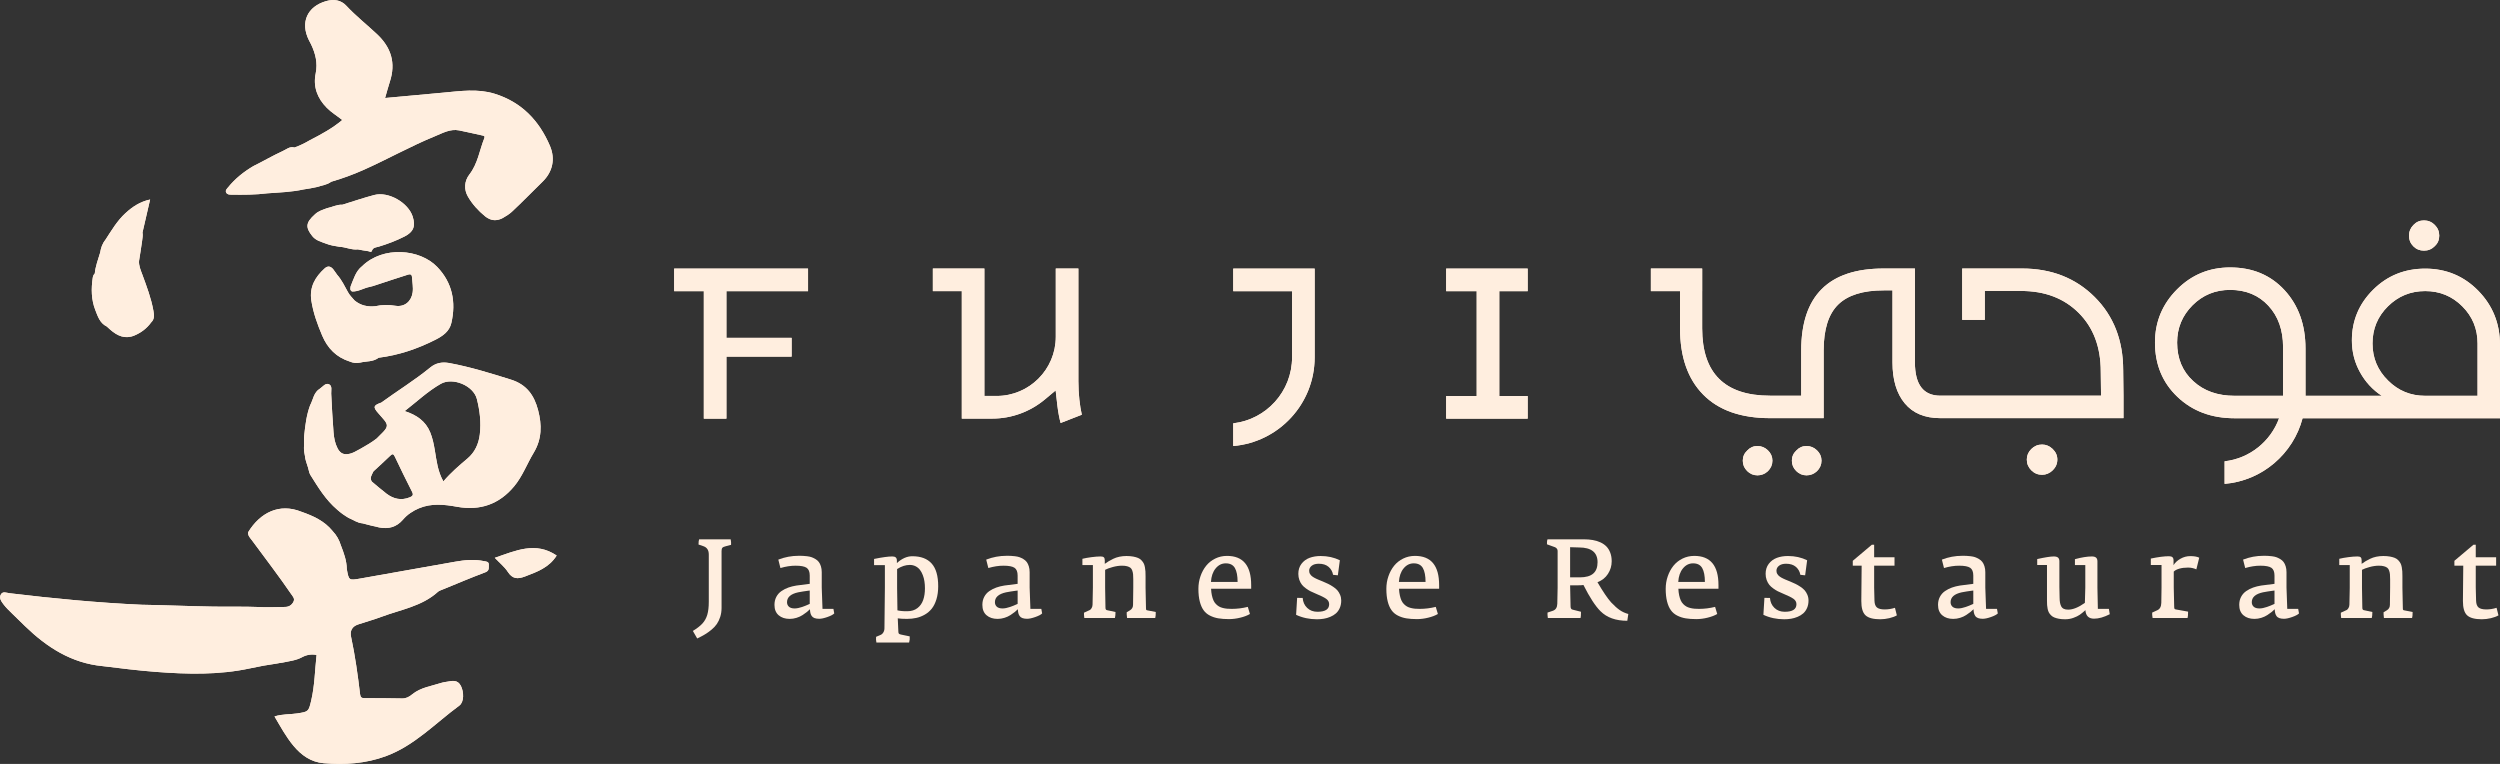 <svg xmlns:xlink="http://www.w3.org/1999/xlink" xmlns="http://www.w3.org/2000/svg" xmlns:svg="http://www.w3.org/2000/svg" id="svg1" width="413.267" height="126.288" viewBox="0 0 413.267 126.288"><rect x="0" y="0" width="413.267" height="126.288" fill="#333333" stroke="none"/><defs id="defs1"><clipPath clipPathUnits="userSpaceOnUse" id="clipPath5"><path d="M 0,841.89 H 595.276 V 0 H 0 Z" transform="translate(-272.142,-722.607)" id="path5"></path></clipPath><clipPath clipPathUnits="userSpaceOnUse" id="clipPath7"><path d="M 0,841.89 H 595.276 V 0 H 0 Z" transform="translate(-291.341,-719.797)" id="path7"></path></clipPath><clipPath clipPathUnits="userSpaceOnUse" id="clipPath9"><path d="M 0,841.89 H 595.276 V 0 H 0 Z" transform="translate(-327.845,-719.797)" id="path9"></path></clipPath><clipPath clipPathUnits="userSpaceOnUse" id="clipPath11"><path d="M 0,841.89 H 595.276 V 0 H 0 Z" transform="translate(-356.332,-700.602)" id="path11"></path></clipPath><clipPath clipPathUnits="userSpaceOnUse" id="clipPath13"><path d="M 0,841.89 H 595.276 V 0 H 0 Z" transform="translate(-362.418,-700.602)" id="path13"></path></clipPath><clipPath clipPathUnits="userSpaceOnUse" id="clipPath15"><path d="M 0,841.89 H 595.276 V 0 H 0 Z" transform="translate(-398.133,-719.083)" id="path15"></path></clipPath><clipPath clipPathUnits="userSpaceOnUse" id="clipPath17"><path d="M 0,841.89 H 595.276 V 0 H 0 Z" transform="translate(-391.62,-700.784)" id="path17"></path></clipPath><clipPath clipPathUnits="userSpaceOnUse" id="clipPath19"><path d="M 0,841.89 H 595.276 V 0 H 0 Z" transform="translate(-438.97,-724.824)" id="path19"></path></clipPath><clipPath clipPathUnits="userSpaceOnUse" id="clipPath21"><path d="M 0,841.89 H 595.276 V 0 H 0 Z" transform="translate(-445.611,-706.827)" id="path21"></path></clipPath><clipPath clipPathUnits="userSpaceOnUse" id="clipPath23"><path d="M 0,841.89 H 595.276 V 0 H 0 Z" transform="translate(-222.025,-719.797)" id="path23"></path></clipPath><clipPath clipPathUnits="userSpaceOnUse" id="clipPath25"><path d="M 0,841.89 H 595.276 V 0 H 0 Z" transform="translate(-272.142,-722.607)" id="path25"></path></clipPath><clipPath clipPathUnits="userSpaceOnUse" id="clipPath27"><path d="M 0,841.89 H 595.276 V 0 H 0 Z" transform="translate(-291.341,-719.797)" id="path27"></path></clipPath><clipPath clipPathUnits="userSpaceOnUse" id="clipPath29"><path d="M 0,841.89 H 595.276 V 0 H 0 Z" transform="translate(-327.845,-719.797)" id="path29"></path></clipPath><clipPath clipPathUnits="userSpaceOnUse" id="clipPath31"><path d="M 0,841.89 H 595.276 V 0 H 0 Z" transform="translate(-356.332,-700.602)" id="path31"></path></clipPath><clipPath clipPathUnits="userSpaceOnUse" id="clipPath33"><path d="M 0,841.89 H 595.276 V 0 H 0 Z" transform="translate(-362.418,-700.602)" id="path33"></path></clipPath><clipPath clipPathUnits="userSpaceOnUse" id="clipPath35"><path d="M 0,841.89 H 595.276 V 0 H 0 Z" transform="translate(-398.133,-719.083)" id="path35"></path></clipPath><clipPath clipPathUnits="userSpaceOnUse" id="clipPath37"><path d="M 0,841.89 H 595.276 V 0 H 0 Z" transform="translate(-391.62,-700.784)" id="path37"></path></clipPath><clipPath clipPathUnits="userSpaceOnUse" id="clipPath39"><path d="M 0,841.89 H 595.276 V 0 H 0 Z" transform="translate(-438.97,-724.824)" id="path39"></path></clipPath><clipPath clipPathUnits="userSpaceOnUse" id="clipPath41"><path d="M 0,841.89 H 595.276 V 0 H 0 Z" transform="translate(-445.611,-706.827)" id="path41"></path></clipPath><clipPath clipPathUnits="userSpaceOnUse" id="clipPath43"><path d="M 0,841.89 H 595.276 V 0 H 0 Z" transform="translate(-198.461,-686.327)" id="path43"></path></clipPath><clipPath clipPathUnits="userSpaceOnUse" id="clipPath45"><path d="M 0,841.89 H 595.276 V 0 H 0 Z" transform="translate(-206.631,-737.8)" id="path45"></path></clipPath><clipPath clipPathUnits="userSpaceOnUse" id="clipPath47"><path d="M 0,841.89 H 595.276 V 0 H 0 Z" transform="translate(-192.414,-713.77)" id="path47"></path></clipPath><clipPath clipPathUnits="userSpaceOnUse" id="clipPath49"><path d="M 0,841.89 H 595.276 V 0 H 0 Z" transform="translate(-177.161,-726.629)" id="path49"></path></clipPath><clipPath clipPathUnits="userSpaceOnUse" id="clipPath51"><path d="M 0,841.89 H 595.276 V 0 H 0 Z" transform="translate(-199.788,-686.74)" id="path51"></path></clipPath><clipPath clipPathUnits="userSpaceOnUse" id="clipPath53"><path d="M 0,841.89 H 595.276 V 0 H 0 Z" transform="translate(-197.931,-702.044)" id="path53"></path></clipPath><clipPath clipPathUnits="userSpaceOnUse" id="clipPath55"><path d="M 0,841.89 H 595.276 V 0 H 0 Z" transform="translate(-156.056,-725.98)" id="path55"></path></clipPath><clipPath clipPathUnits="userSpaceOnUse" id="clipPath57"><path d="M 0,841.89 H 595.276 V 0 H 0 Z" transform="translate(-198.461,-686.327)" id="path57"></path></clipPath><clipPath clipPathUnits="userSpaceOnUse" id="clipPath59"><path d="M 0,841.89 H 595.276 V 0 H 0 Z" transform="translate(-206.631,-737.8)" id="path59"></path></clipPath><clipPath clipPathUnits="userSpaceOnUse" id="clipPath61"><path d="M 0,841.89 H 595.276 V 0 H 0 Z" transform="translate(-192.414,-713.77)" id="path61"></path></clipPath><clipPath clipPathUnits="userSpaceOnUse" id="clipPath63"><path d="M 0,841.89 H 595.276 V 0 H 0 Z" transform="translate(-177.161,-726.629)" id="path63"></path></clipPath><clipPath clipPathUnits="userSpaceOnUse" id="clipPath65"><path d="M 0,841.89 H 595.276 V 0 H 0 Z" transform="translate(-199.788,-686.74)" id="path65"></path></clipPath><clipPath clipPathUnits="userSpaceOnUse" id="clipPath67"><path d="M 0,841.89 H 595.276 V 0 H 0 Z" transform="translate(-197.931,-702.044)" id="path67"></path></clipPath><clipPath clipPathUnits="userSpaceOnUse" id="clipPath69"><path d="M 0,841.89 H 595.276 V 0 H 0 Z" transform="translate(-156.056,-725.98)" id="path69"></path></clipPath><clipPath clipPathUnits="userSpaceOnUse" id="clipPath71"><path d="M 0,841.89 H 595.276 V 0 H 0 Z" transform="translate(-229.082,-688.348)" id="path71"></path></clipPath><clipPath clipPathUnits="userSpaceOnUse" id="clipPath73"><path d="M 0,841.89 H 595.276 V 0 H 0 Z" transform="translate(-238.835,-681.029)" id="path73"></path></clipPath><clipPath clipPathUnits="userSpaceOnUse" id="clipPath75"><path d="M 0,841.89 H 595.276 V 0 H 0 Z" transform="translate(-253.119,-682.963)" id="path75"></path></clipPath><clipPath clipPathUnits="userSpaceOnUse" id="clipPath77"><path d="M 0,841.89 H 595.276 V 0 H 0 Z" transform="translate(-264.611,-681.029)" id="path77"></path></clipPath><clipPath clipPathUnits="userSpaceOnUse" id="clipPath79"><path d="M 0,841.89 H 595.276 V 0 H 0 Z" transform="translate(-281.736,-680.024)" id="path79"></path></clipPath><clipPath clipPathUnits="userSpaceOnUse" id="clipPath81"><path d="M 0,841.89 H 595.276 V 0 H 0 Z" transform="translate(-291.881,-683.752)" id="path81"></path></clipPath><clipPath clipPathUnits="userSpaceOnUse" id="clipPath83"><path d="M 0,841.89 H 595.276 V 0 H 0 Z" transform="translate(-304.729,-681.447)" id="path83"></path></clipPath><clipPath clipPathUnits="userSpaceOnUse" id="clipPath85"><path d="M 0,841.89 H 595.276 V 0 H 0 Z" transform="translate(-315.184,-683.752)" id="path85"></path></clipPath><clipPath clipPathUnits="userSpaceOnUse" id="clipPath87"><path d="M 0,841.89 H 595.276 V 0 H 0 Z" transform="translate(-336.51,-686.19)" id="path87"></path></clipPath><clipPath clipPathUnits="userSpaceOnUse" id="clipPath89"><path d="M 0,841.89 H 595.276 V 0 H 0 Z" transform="translate(-349.817,-683.752)" id="path89"></path></clipPath><clipPath clipPathUnits="userSpaceOnUse" id="clipPath91"><path d="M 0,841.89 H 595.276 V 0 H 0 Z" transform="translate(-362.663,-681.447)" id="path91"></path></clipPath><clipPath clipPathUnits="userSpaceOnUse" id="clipPath93"><path d="M 0,841.89 H 595.276 V 0 H 0 Z" transform="translate(-373.38,-680.543)" id="path93"></path></clipPath><clipPath clipPathUnits="userSpaceOnUse" id="clipPath95"><path d="M 0,841.89 H 595.276 V 0 H 0 Z" transform="translate(-383.094,-681.029)" id="path95"></path></clipPath><clipPath clipPathUnits="userSpaceOnUse" id="clipPath97"><path d="M 0,841.89 H 595.276 V 0 H 0 Z" transform="translate(-399.903,-680.408)" id="path97"></path></clipPath><clipPath clipPathUnits="userSpaceOnUse" id="clipPath99"><path d="M 0,841.89 H 595.276 V 0 H 0 Z" transform="translate(-411.106,-686.757)" id="path99"></path></clipPath><clipPath clipPathUnits="userSpaceOnUse" id="clipPath101"><path d="M 0,841.89 H 595.276 V 0 H 0 Z" transform="translate(-420.436,-681.029)" id="path101"></path></clipPath><clipPath clipPathUnits="userSpaceOnUse" id="clipPath103"><path d="M 0,841.89 H 595.276 V 0 H 0 Z" transform="translate(-437.562,-680.024)" id="path103"></path></clipPath><clipPath clipPathUnits="userSpaceOnUse" id="clipPath105"><path d="M 0,841.89 H 595.276 V 0 H 0 Z" transform="translate(-447.969,-680.543)" id="path105"></path></clipPath></defs><g id="layer-MC0" transform="translate(-184.592,-114.655)"><path id="path3" d="m 0,0 h 3.679 v -15.806 h 2.803 v 7.691 h 8.087 v 2.329 H 6.482 V 0 H 16.605 V 2.802 H 0 Z" style="fill:#ffeedf;fill-opacity:1;fill-rule:nonzero;stroke:none" transform="matrix(1.333,0,0,-1.333,296.033,162.79)"></path><path id="path4" d="m 0,0 h -2.803 v -8.47 c 0,-4.046 -3.29,-7.334 -7.334,-7.334 h -1.519 V 0 h -2.774 -3.069 -0.548 v -2.803 h 0.548 3.04 v -15.805 h 3.793 c 2.366,0 4.678,0.843 6.51,2.373 l 1.336,1.116 0.197,-1.73 c 0.111,-0.987 0.276,-1.768 0.418,-2.308 l 2.629,1.026 C 0.183,-17.093 0,-15.563 0,-13.969 Z" style="fill:#ffeedf;fill-opacity:1;fill-rule:nonzero;stroke:none" transform="matrix(1.333,0,0,-1.333,362.855,159.044)" clip-path="url(#clipPath5)"></path><path id="path6" d="m 0,0 h 7.296 v -8.206 c 0,-4.223 -3.197,-7.714 -7.296,-8.18 v -2.815 c 5.649,0.476 10.097,5.227 10.097,10.995 V 2.802 H 0 Z" style="fill:#ffeedf;fill-opacity:1;fill-rule:nonzero;stroke:none" transform="matrix(1.333,0,0,-1.333,388.454,162.79)" clip-path="url(#clipPath7)"></path><path id="path8" d="M 0,0 V 2.802 H -10.108 V 0 h 3.785 v -13.002 h -3.785 v -2.804 H 0 v 2.804 H -3.519 V 0 Z" style="fill:#ffeedf;fill-opacity:1;fill-rule:nonzero;stroke:none" transform="matrix(1.333,0,0,-1.333,437.127,162.79)" clip-path="url(#clipPath9)"></path><path id="path10" d="m 0,0 c -0.495,0 -0.916,-0.185 -1.262,-0.556 -0.37,-0.347 -0.555,-0.766 -0.555,-1.262 0,-0.496 0.178,-0.922 0.537,-1.28 0.359,-0.358 0.785,-0.539 1.28,-0.539 0.495,0 0.927,0.175 1.3,0.52 0.37,0.371 0.556,0.803 0.556,1.299 0,0.496 -0.186,0.921 -0.556,1.28 C 0.927,-0.179 0.495,0 0,0" style="fill:#ffeedf;fill-opacity:1;fill-rule:nonzero;stroke:none" transform="matrix(1.333,0,0,-1.333,475.109,188.384)" clip-path="url(#clipPath11)"></path><path id="path12" d="m 0,0 c -0.495,0 -0.916,-0.185 -1.262,-0.556 -0.37,-0.347 -0.555,-0.766 -0.555,-1.262 0,-0.496 0.178,-0.922 0.537,-1.28 0.359,-0.358 0.785,-0.539 1.28,-0.539 0.494,0 0.927,0.175 1.298,0.52 0.372,0.371 0.558,0.803 0.558,1.299 0,0.496 -0.186,0.921 -0.558,1.28 C 0.927,-0.179 0.494,0 0,0" style="fill:#ffeedf;fill-opacity:1;fill-rule:nonzero;stroke:none" transform="matrix(1.333,0,0,-1.333,483.223,188.384)" clip-path="url(#clipPath13)"></path><path id="path14" d="m 0,0 c -2.362,2.349 -5.361,3.525 -8.998,3.525 h -4.62 -2.801 -0.002 v -6.364 h 2.803 v 3.581 h 4.508 c 2.943,0 5.325,-0.91 7.144,-2.727 1.817,-1.82 2.727,-4.237 2.727,-7.254 l 0.037,-3.007 h -19 -0.741 -0.186 c -2.103,0 -3.153,1.374 -3.153,4.12 V 3.525 h -3.897 c -6.803,0 -10.205,-3.39 -10.205,-10.166 v -5.605 h -3.859 c -5.616,0 -8.423,2.783 -8.423,8.35 v 4.619 h 0.003 v 2.802 h -6.365 V 0.723 h 3.617 v -4.619 c 0,-3.537 0.958,-6.278 2.875,-8.219 1.916,-1.943 4.682,-2.914 8.293,-2.914 h 6.642 v 8.388 c 0,2.621 0.6,4.519 1.8,5.695 1.2,1.175 3.086,1.763 5.658,1.763 h 1.078 v -8.943 c 0,-2.152 0.505,-3.841 1.521,-5.066 1.015,-1.224 2.486,-1.837 4.415,-1.837 h 0.186 0.741 21.783 v 2.783 L 3.544,-9.091 C 3.544,-5.381 2.361,-2.351 0,0" style="fill:#ffeedf;fill-opacity:1;fill-rule:nonzero;stroke:none" transform="matrix(1.333,0,0,-1.333,530.845,163.743)" clip-path="url(#clipPath15)"></path><path id="path16" d="m 0,0 c -0.52,0 -0.966,-0.185 -1.336,-0.556 -0.371,-0.371 -0.557,-0.804 -0.557,-1.3 0,-0.519 0.186,-0.964 0.557,-1.336 0.37,-0.37 0.816,-0.557 1.336,-0.557 0.494,0 0.934,0.187 1.318,0.557 0.383,0.372 0.575,0.817 0.575,1.336 0,0.496 -0.192,0.929 -0.575,1.3 C 0.934,-0.185 0.494,0 0,0" style="fill:#ffeedf;fill-opacity:1;fill-rule:nonzero;stroke:none" transform="matrix(1.333,0,0,-1.333,522.16,188.142)" clip-path="url(#clipPath17)"></path><path id="path18" d="M 0,0 C 0.52,0 0.966,0.185 1.336,0.557 1.707,0.902 1.893,1.335 1.893,1.855 1.893,2.375 1.707,2.82 1.336,3.19 0.966,3.561 0.52,3.748 0,3.748 -0.52,3.748 -0.953,3.561 -1.3,3.19 -1.671,2.82 -1.856,2.375 -1.856,1.855 c 0,-0.52 0.18,-0.959 0.538,-1.318 C -0.959,0.179 -0.52,0 0,0" style="fill:#ffeedf;fill-opacity:1;fill-rule:nonzero;stroke:none" transform="matrix(1.333,0,0,-1.333,585.293,156.089)" clip-path="url(#clipPath19)"></path><path id="path20" d="m 0,0 h -6.494 c -1.806,0 -3.34,0.631 -4.601,1.893 -1.287,1.26 -1.93,2.794 -1.93,4.6 0,1.807 0.637,3.341 1.911,4.601 1.274,1.262 2.814,1.893 4.62,1.893 1.806,0 3.341,-0.631 4.601,-1.893 C -0.631,9.834 0,8.3 0,6.493 Z m -30.13,0 c -2.104,0 -3.811,0.605 -5.123,1.818 -1.334,1.212 -2.002,2.808 -2.002,4.787 0,1.806 0.637,3.346 1.91,4.62 1.274,1.273 2.827,1.91 4.658,1.91 1.953,0 3.538,-0.655 4.749,-1.966 1.212,-1.312 1.819,-3.018 1.819,-5.121 V 0.003 0 Z M 0.093,13.025 c -1.795,1.83 -3.989,2.745 -6.587,2.745 -2.548,0 -4.7,-0.872 -6.456,-2.616 -1.757,-1.744 -2.635,-3.84 -2.635,-6.289 0,-1.411 0.334,-2.723 1.003,-3.933 0.667,-1.213 1.57,-2.19 2.707,-2.932 h -6.234 -0.742 -2.484 v 0.003 h -0.002 v 5.86 c 0,2.944 -0.866,5.355 -2.597,7.236 -1.732,1.879 -3.983,2.819 -6.753,2.819 -2.573,0 -4.762,-0.902 -6.568,-2.708 -1.831,-1.831 -2.747,-4.033 -2.747,-6.605 0,-2.721 0.927,-4.967 2.783,-6.734 1.856,-1.77 4.218,-2.654 7.089,-2.654 h 5.519 c -1.04,-2.862 -3.633,-4.985 -6.757,-5.341 v -2.797 c 4.668,0.394 8.511,3.728 9.67,8.138 h 0.325 2.522 0.742 20.892 v 9.092 c 0,2.645 -0.897,4.884 -2.69,6.716" style="fill:#ffeedf;fill-opacity:1;fill-rule:nonzero;stroke:none" transform="matrix(1.333,0,0,-1.333,594.148,180.084)" clip-path="url(#clipPath21)"></path><path id="path22" d="m 0,0 h 3.679 v -15.806 h 2.803 v 7.691 h 8.087 v 2.329 H 6.482 V 0 H 16.605 V 2.802 H 0 Z" style="fill:#ffeedf;fill-opacity:1;fill-rule:nonzero;stroke:none" transform="matrix(1.333,0,0,-1.333,296.033,162.79)" clip-path="url(#clipPath23)"></path><path id="path24" d="m 0,0 h -2.803 v -8.47 c 0,-4.046 -3.29,-7.334 -7.334,-7.334 h -1.519 V 0 h -2.774 -3.069 -0.548 v -2.803 h 0.548 3.04 v -15.805 h 3.793 c 2.366,0 4.678,0.843 6.51,2.373 l 1.336,1.116 0.197,-1.73 c 0.111,-0.987 0.276,-1.768 0.418,-2.308 l 2.629,1.026 C 0.183,-17.093 0,-15.563 0,-13.969 Z" style="fill:#ffeedf;fill-opacity:1;fill-rule:nonzero;stroke:none" transform="matrix(1.333,0,0,-1.333,362.855,159.044)" clip-path="url(#clipPath25)"></path><path id="path26" d="m 0,0 h 7.296 v -8.206 c 0,-4.223 -3.197,-7.714 -7.296,-8.18 v -2.815 c 5.649,0.476 10.097,5.227 10.097,10.995 V 2.802 H 0 Z" style="fill:#ffeedf;fill-opacity:1;fill-rule:nonzero;stroke:none" transform="matrix(1.333,0,0,-1.333,388.454,162.79)" clip-path="url(#clipPath27)"></path><path id="path28" d="M 0,0 V 2.802 H -10.108 V 0 h 3.785 v -13.002 h -3.785 v -2.804 H 0 v 2.804 H -3.519 V 0 Z" style="fill:#ffeedf;fill-opacity:1;fill-rule:nonzero;stroke:none" transform="matrix(1.333,0,0,-1.333,437.127,162.79)" clip-path="url(#clipPath29)"></path><path id="path30" d="m 0,0 c -0.495,0 -0.916,-0.185 -1.262,-0.556 -0.37,-0.347 -0.555,-0.766 -0.555,-1.262 0,-0.496 0.178,-0.922 0.537,-1.28 0.359,-0.358 0.785,-0.539 1.28,-0.539 0.495,0 0.927,0.175 1.3,0.52 0.37,0.371 0.556,0.803 0.556,1.299 0,0.496 -0.186,0.921 -0.556,1.28 C 0.927,-0.179 0.495,0 0,0" style="fill:#ffeedf;fill-opacity:1;fill-rule:nonzero;stroke:none" transform="matrix(1.333,0,0,-1.333,475.109,188.384)" clip-path="url(#clipPath31)"></path><path id="path32" d="m 0,0 c -0.495,0 -0.916,-0.185 -1.262,-0.556 -0.37,-0.347 -0.555,-0.766 -0.555,-1.262 0,-0.496 0.178,-0.922 0.537,-1.28 0.359,-0.358 0.785,-0.539 1.28,-0.539 0.494,0 0.927,0.175 1.298,0.52 0.372,0.371 0.558,0.803 0.558,1.299 0,0.496 -0.186,0.921 -0.558,1.28 C 0.927,-0.179 0.494,0 0,0" style="fill:#ffeedf;fill-opacity:1;fill-rule:nonzero;stroke:none" transform="matrix(1.333,0,0,-1.333,483.223,188.384)" clip-path="url(#clipPath33)"></path><path id="path34" d="m 0,0 c -2.362,2.349 -5.361,3.525 -8.998,3.525 h -4.62 -2.801 -0.002 v -6.364 h 2.803 v 3.581 h 4.508 c 2.943,0 5.325,-0.91 7.144,-2.727 1.817,-1.82 2.727,-4.237 2.727,-7.254 l 0.037,-3.007 h -19 -0.741 -0.186 c -2.103,0 -3.153,1.374 -3.153,4.12 V 3.525 h -3.897 c -6.803,0 -10.205,-3.39 -10.205,-10.166 v -5.605 h -3.859 c -5.616,0 -8.423,2.783 -8.423,8.35 v 4.619 h 0.003 v 2.802 h -6.365 V 0.723 h 3.617 v -4.619 c 0,-3.537 0.958,-6.278 2.875,-8.219 1.916,-1.943 4.682,-2.914 8.293,-2.914 h 6.642 v 8.388 c 0,2.621 0.6,4.519 1.8,5.695 1.2,1.175 3.086,1.763 5.658,1.763 h 1.078 v -8.943 c 0,-2.152 0.505,-3.841 1.521,-5.066 1.015,-1.224 2.486,-1.837 4.415,-1.837 h 0.186 0.741 21.783 v 2.783 L 3.544,-9.091 C 3.544,-5.381 2.361,-2.351 0,0" style="fill:#ffeedf;fill-opacity:1;fill-rule:nonzero;stroke:none" transform="matrix(1.333,0,0,-1.333,530.845,163.743)" clip-path="url(#clipPath35)"></path><path id="path36" d="m 0,0 c -0.52,0 -0.966,-0.185 -1.336,-0.556 -0.371,-0.371 -0.557,-0.804 -0.557,-1.3 0,-0.519 0.186,-0.964 0.557,-1.336 0.37,-0.37 0.816,-0.557 1.336,-0.557 0.494,0 0.934,0.187 1.318,0.557 0.383,0.372 0.575,0.817 0.575,1.336 0,0.496 -0.192,0.929 -0.575,1.3 C 0.934,-0.185 0.494,0 0,0" style="fill:#ffeedf;fill-opacity:1;fill-rule:nonzero;stroke:none" transform="matrix(1.333,0,0,-1.333,522.16,188.142)" clip-path="url(#clipPath37)"></path><path id="path38" d="M 0,0 C 0.52,0 0.966,0.185 1.336,0.557 1.707,0.902 1.893,1.335 1.893,1.855 1.893,2.375 1.707,2.82 1.336,3.19 0.966,3.561 0.52,3.748 0,3.748 -0.52,3.748 -0.953,3.561 -1.3,3.19 -1.671,2.82 -1.856,2.375 -1.856,1.855 c 0,-0.52 0.18,-0.959 0.538,-1.318 C -0.959,0.179 -0.52,0 0,0" style="fill:#ffeedf;fill-opacity:1;fill-rule:nonzero;stroke:none" transform="matrix(1.333,0,0,-1.333,585.293,156.089)" clip-path="url(#clipPath39)"></path><path id="path40" d="m 0,0 h -6.494 c -1.806,0 -3.34,0.631 -4.601,1.893 -1.287,1.26 -1.93,2.794 -1.93,4.6 0,1.807 0.637,3.341 1.911,4.601 1.274,1.262 2.814,1.893 4.62,1.893 1.806,0 3.341,-0.631 4.601,-1.893 C -0.631,9.834 0,8.3 0,6.493 Z m -30.13,0 c -2.104,0 -3.811,0.605 -5.123,1.818 -1.334,1.212 -2.002,2.808 -2.002,4.787 0,1.806 0.637,3.346 1.91,4.62 1.274,1.273 2.827,1.91 4.658,1.91 1.953,0 3.538,-0.655 4.749,-1.966 1.212,-1.312 1.819,-3.018 1.819,-5.121 V 0.003 0 Z M 0.093,13.025 c -1.795,1.83 -3.989,2.745 -6.587,2.745 -2.548,0 -4.7,-0.872 -6.456,-2.616 -1.757,-1.744 -2.635,-3.84 -2.635,-6.289 0,-1.411 0.334,-2.723 1.003,-3.933 0.667,-1.213 1.57,-2.19 2.707,-2.932 h -6.234 -0.742 -2.484 v 0.003 h -0.002 v 5.86 c 0,2.944 -0.866,5.355 -2.597,7.236 -1.732,1.879 -3.983,2.819 -6.753,2.819 -2.573,0 -4.762,-0.902 -6.568,-2.708 -1.831,-1.831 -2.747,-4.033 -2.747,-6.605 0,-2.721 0.927,-4.967 2.783,-6.734 1.856,-1.77 4.218,-2.654 7.089,-2.654 h 5.519 c -1.04,-2.862 -3.633,-4.985 -6.757,-5.341 v -2.797 c 4.668,0.394 8.511,3.728 9.67,8.138 h 0.325 2.522 0.742 20.892 v 9.092 c 0,2.645 -0.897,4.884 -2.69,6.716" style="fill:#ffeedf;fill-opacity:1;fill-rule:nonzero;stroke:none" transform="matrix(1.333,0,0,-1.333,594.148,180.084)" clip-path="url(#clipPath41)"></path><path id="path42" d="m 0,0 c -1.194,0.253 -2.378,0.148 -3.562,-0.065 -3.921,-0.699 -7.842,-1.391 -11.764,-2.086 -1.445,-0.256 -1.445,-0.256 -1.7,1.179 -0.012,1.039 -0.372,1.99 -0.738,2.941 -0.201,0.661 -0.531,1.251 -1.013,1.753 -1.012,1.266 -2.421,1.893 -3.896,2.409 -2.698,1.088 -5.093,-0.092 -6.592,-2.553 -0.039,-0.431 0.262,-0.702 0.484,-1.002 1.629,-2.211 3.304,-4.39 4.857,-6.658 0.197,-0.289 0.487,-0.552 0.282,-0.958 -0.217,-0.427 -0.581,-0.638 -1.049,-0.64 -1.093,-0.005 -2.185,-0.074 -3.277,-0.008 -1.879,0.076 -3.759,0.02 -5.638,0.052 -2.948,0.048 -5.893,0.181 -8.839,0.228 -5.485,0.248 -10.947,0.775 -16.398,1.43 -0.361,0.042 -0.82,0.272 -1.065,-0.125 -0.279,-0.455 0.032,-0.878 0.311,-1.251 0.307,-0.41 0.678,-0.763 1.044,-1.12 0.548,-0.534 1.096,-1.068 1.646,-1.604 2.697,-2.61 5.733,-4.564 9.58,-4.936 2.2,-0.27 4.4,-0.547 6.61,-0.717 3.922,-0.3 7.836,-0.402 11.719,0.442 1.095,0.237 2.2,0.44 3.309,0.594 0.225,0.032 0.443,0.101 0.671,0.11 0.84,0.183 1.692,0.257 2.487,0.694 0.497,0.27 1.14,0.389 1.757,0.257 -0.208,-1.891 -0.228,-3.802 -0.667,-5.666 -0.324,-1.368 -0.337,-1.366 -1.731,-1.583 -0.913,-0.142 -1.86,-0.058 -2.817,-0.378 0.762,-1.285 1.434,-2.537 2.35,-3.634 0.982,-1.177 2.173,-2.025 3.738,-2.16 2.618,-0.227 5.21,-0.048 7.694,0.861 3.573,1.308 6.155,4.093 9.135,6.28 0.602,0.442 0.583,1.681 0.197,2.441 -0.403,0.794 -1.061,0.642 -1.724,0.519 -0.202,-0.038 -0.41,-0.049 -0.602,-0.113 -1.274,-0.417 -2.657,-0.577 -3.732,-1.464 -0.379,-0.311 -0.74,-0.502 -1.224,-0.496 -1.554,0.022 -3.107,0.05 -4.659,0.04 -0.388,-0.002 -0.515,0.1 -0.561,0.488 -0.283,2.38 -0.611,4.755 -1.115,7.102 -0.165,0.772 0.126,1.297 0.874,1.549 0.966,0.324 1.952,0.592 2.905,0.95 2.387,0.897 5.002,1.29 6.992,3.096 0.145,0.13 0.357,0.194 0.544,0.271 1.768,0.722 3.526,1.471 5.314,2.142 0.522,0.196 0.429,0.507 0.45,0.887 C 0.613,-0.029 0.291,-0.062 0,0" style="fill:#ffeedf;fill-opacity:1;fill-rule:nonzero;stroke:none" transform="matrix(1.333,0,0,-1.333,264.615,207.418)" clip-path="url(#clipPath43)"></path><path id="path44" d="m 0,0 c -1.331,3.14 -3.526,5.449 -6.884,6.483 -2.109,0.651 -4.241,0.322 -6.369,0.13 -2.382,-0.214 -4.765,-0.439 -7.196,-0.663 0.21,0.722 0.383,1.385 0.594,2.033 0.756,2.315 0.162,4.232 -1.596,5.884 -1.262,1.186 -2.628,2.259 -3.814,3.533 -0.662,0.713 -1.552,0.834 -2.478,0.571 -2.362,-0.671 -3.241,-2.636 -2.167,-4.824 0.089,-0.182 0.194,-0.358 0.282,-0.542 0.545,-1.148 0.841,-2.308 0.572,-3.616 -0.337,-1.637 0.199,-3.059 1.372,-4.249 0.575,-0.583 1.279,-1 1.924,-1.519 -1.24,-1.047 -2.632,-1.791 -4.035,-2.514 -0.604,-0.36 -1.235,-0.665 -1.896,-0.897 -0.589,0.177 -0.996,-0.245 -1.468,-0.448 -1.233,-0.563 -2.4,-1.256 -3.617,-1.852 -1.194,-0.703 -2.264,-1.556 -3.141,-2.637 -0.152,-0.189 -0.388,-0.381 -0.228,-0.666 0.125,-0.228 0.378,-0.239 0.609,-0.241 1.501,-0.02 3.002,-0.024 4.496,0.166 1.495,0.109 3.002,0.153 4.475,0.48 0.549,0.083 1.099,0.168 1.639,0.294 0.607,0.203 1.268,0.259 1.801,0.662 1.372,0.398 2.71,0.886 4.016,1.469 2.977,1.327 5.819,2.936 8.839,4.17 0.959,0.391 1.894,0.943 2.993,0.728 0.973,-0.189 1.934,-0.431 2.904,-0.634 0.214,-0.046 0.326,-0.089 0.227,-0.337 -0.598,-1.501 -0.803,-3.151 -1.843,-4.491 -0.635,-0.821 -0.704,-1.85 -0.191,-2.741 0.543,-0.944 1.291,-1.769 2.15,-2.464 0.689,-0.556 1.444,-0.612 2.209,-0.179 0.395,0.224 0.792,0.473 1.123,0.782 1.285,1.195 2.5,2.465 3.761,3.686 C 0.333,-3.215 0.685,-1.615 0,0" style="fill:#ffeedf;fill-opacity:1;fill-rule:nonzero;stroke:none" transform="matrix(1.333,0,0,-1.333,275.508,138.787)" clip-path="url(#clipPath45)"></path><path id="path46" d="m 0,0 c 0.896,0.453 1.75,1.031 1.991,2.091 0.592,2.596 0.133,4.975 -1.748,6.937 -2.162,2.256 -6.723,2.632 -9.308,0.115 -0.819,-0.639 -1.06,-1.609 -1.434,-2.502 -0.036,-0.242 -0.115,-0.495 0.177,-0.649 0.779,-0.029 1.433,0.421 2.165,0.567 0.278,0.05 0.542,0.144 0.808,0.232 1.258,0.409 2.51,0.839 3.775,1.231 0.28,0.086 0.656,0.256 0.683,-0.256 0.033,-0.632 0.172,-1.264 0.078,-1.902 -0.168,-1.134 -1.03,-1.827 -2.141,-1.644 -0.845,0.139 -1.672,0.132 -2.5,-0.057 -0.949,-0.095 -1.815,0.095 -2.563,0.717 -0.277,0.326 -0.59,0.625 -0.8,1.006 -0.419,0.75 -0.783,1.533 -1.359,2.183 -0.176,0.22 -0.308,0.47 -0.49,0.685 -0.319,0.382 -0.678,0.445 -1.055,0.104 -1.178,-1.066 -1.909,-2.32 -1.655,-3.985 0.234,-1.525 0.758,-2.964 1.357,-4.373 0.661,-1.555 1.758,-2.674 3.403,-3.193 0.422,-0.182 0.856,-0.232 1.306,-0.13 0.761,0.187 1.602,0.071 2.273,0.599 2.482,0.309 4.816,1.1 7.037,2.224" style="fill:#ffeedf;fill-opacity:1;fill-rule:nonzero;stroke:none" transform="matrix(1.333,0,0,-1.333,256.552,170.827)" clip-path="url(#clipPath47)"></path><path id="path48" d="m 0,0 c 0.445,-0.557 1.089,-0.701 1.696,-0.934 0.536,-0.217 1.101,-0.301 1.666,-0.39 0.776,-0.029 1.498,-0.419 2.292,-0.327 0.423,-0.076 0.846,-0.167 1.274,-0.217 0.15,-0.019 0.386,-0.2 0.464,0.04 0.144,0.442 0.536,0.423 0.857,0.52 1.096,0.333 2.165,0.738 3.188,1.257 1.109,0.564 1.39,1.265 1.023,2.448 C 11.922,4.136 9.45,5.563 7.681,5.095 6.353,4.745 5.051,4.296 3.737,3.892 3.059,3.927 2.466,3.59 1.824,3.457 1.294,3.256 0.739,3.103 0.318,2.685 -0.814,1.67 -0.871,1.09 0,0" style="fill:#ffeedf;fill-opacity:1;fill-rule:nonzero;stroke:none" transform="matrix(1.333,0,0,-1.333,236.215,153.682)" clip-path="url(#clipPath49)"></path><path id="path50" d="m 0,0 c 0.612,-0.644 1.209,-1.12 1.603,-1.725 0.579,-0.894 1.2,-0.946 2.14,-0.588 1.5,0.572 2.987,1.101 3.929,2.596 C 5.06,2.054 2.6,0.892 0,0" style="fill:#ffeedf;fill-opacity:1;fill-rule:nonzero;stroke:none" transform="matrix(1.333,0,0,-1.333,266.385,206.867)" clip-path="url(#clipPath51)"></path><path id="path52" d="m 0,0 c -0.142,-1.185 -0.62,-2.226 -1.531,-2.993 -1.031,-0.869 -2.052,-1.741 -2.987,-2.838 -0.714,1.268 -0.845,2.573 -1.061,3.85 -0.127,0.758 -0.279,1.508 -0.567,2.218 -0.57,1.405 -1.696,2.181 -3.174,2.651 1.517,1.175 2.866,2.464 4.484,3.384 1.482,0.841 4.044,-0.218 4.468,-1.876 C -0.004,2.965 0.178,1.49 0,0 m -8.694,-7.807 c -1.048,-0.424 -2.007,-0.205 -2.875,0.453 -0.628,0.476 -1.219,1 -1.827,1.504 -0.307,0.48 0.029,0.855 0.201,1.258 0.691,0.641 1.389,1.272 2.067,1.927 0.269,0.258 0.402,0.306 0.589,-0.096 0.693,-1.472 1.413,-2.932 2.149,-4.383 0.204,-0.402 0.005,-0.538 -0.304,-0.663 M 3.864,6.791 C 1.337,7.582 -1.178,8.365 -3.785,8.847 -4.682,9.013 -5.46,8.858 -6.146,8.294 -8.077,6.713 -10.205,5.41 -12.218,3.943 -13.21,3.596 -13.268,3.39 -12.585,2.62 c 0.052,-0.057 0.101,-0.114 0.152,-0.172 0.162,-0.196 0.335,-0.383 0.501,-0.577 0.553,-0.643 0.546,-0.94 -0.051,-1.572 -0.263,-0.277 -0.544,-0.536 -0.809,-0.812 -0.607,-0.475 -1.275,-0.856 -1.943,-1.237 -0.549,-0.282 -1.06,-0.655 -1.704,-0.703 -0.59,-0.062 -0.951,0.242 -1.206,0.738 -0.321,0.622 -0.44,1.287 -0.496,1.978 -0.129,1.592 -0.204,3.189 -0.287,4.784 -0.02,0.407 0.165,0.986 -0.297,1.176 -0.426,0.173 -0.748,-0.317 -1.098,-0.549 -0.788,-0.467 -0.839,-1.369 -1.223,-2.072 -0.441,-1.19 -0.598,-2.436 -0.724,-3.687 -0.072,-0.528 0.003,-1.059 -0.038,-1.589 -0.006,-0.342 0.057,-0.678 0.123,-1.012 0.06,-0.645 0.366,-1.223 0.491,-1.85 0.037,-0.16 0.081,-0.316 0.163,-0.46 0.975,-1.56 1.924,-3.136 3.353,-4.344 0.425,-0.396 0.904,-0.717 1.4,-1.014 0.577,-0.231 1.086,-0.636 1.738,-0.679 0.688,-0.171 1.371,-0.371 2.067,-0.508 1.156,-0.227 2.151,0.041 2.949,0.975 0.532,0.624 1.208,1.076 1.974,1.398 1.557,0.654 3.136,0.478 4.73,0.19 2.844,-0.513 5.223,0.303 7.082,2.542 1.038,1.249 1.589,2.783 2.415,4.15 1.038,1.719 1.03,3.472 0.548,5.303 C 6.744,4.838 5.822,6.176 3.864,6.791" style="fill:#ffeedf;fill-opacity:1;fill-rule:nonzero;stroke:none" transform="matrix(1.333,0,0,-1.333,263.908,186.462)" clip-path="url(#clipPath53)"></path><path id="path54" d="M 0,0 C 0.038,0.365 0.126,0.726 0.056,1.097 0.363,2.428 0.671,3.759 0.999,5.184 -0.261,4.913 -1.192,4.281 -2.046,3.502 -3.092,2.546 -3.794,1.334 -4.556,0.168 -4.93,-0.287 -5.1,-0.824 -5.194,-1.391 c -0.257,-0.86 -0.583,-1.701 -0.669,-2.603 -0.158,-0.145 -0.225,-0.336 -0.254,-0.54 -0.198,-1.345 -0.184,-2.692 0.313,-3.969 0.306,-0.782 0.564,-1.646 1.43,-2.06 0.149,-0.136 0.296,-0.273 0.446,-0.405 0.875,-0.764 1.838,-1.197 2.995,-0.704 0.825,0.351 1.531,0.879 2.061,1.618 0.436,0.406 0.371,0.923 0.283,1.425 -0.275,1.56 -0.837,3.036 -1.381,4.516 -0.201,0.547 -0.449,1.084 -0.403,1.691 0.114,0.81 0.274,1.61 0.373,2.422" style="fill:#ffeedf;fill-opacity:1;fill-rule:nonzero;stroke:none" transform="matrix(1.333,0,0,-1.333,208.074,154.547)" clip-path="url(#clipPath55)"></path><path id="path56" d="m 0,0 c -1.194,0.253 -2.378,0.148 -3.562,-0.065 -3.921,-0.699 -7.842,-1.391 -11.764,-2.086 -1.445,-0.256 -1.445,-0.256 -1.7,1.179 -0.012,1.039 -0.372,1.99 -0.738,2.941 -0.201,0.661 -0.531,1.251 -1.013,1.753 -1.012,1.266 -2.421,1.893 -3.896,2.409 -2.698,1.088 -5.093,-0.092 -6.592,-2.553 -0.039,-0.431 0.262,-0.702 0.484,-1.002 1.629,-2.211 3.304,-4.39 4.857,-6.658 0.197,-0.289 0.487,-0.552 0.282,-0.958 -0.217,-0.427 -0.581,-0.638 -1.049,-0.64 -1.093,-0.005 -2.185,-0.074 -3.277,-0.008 -1.879,0.076 -3.759,0.02 -5.638,0.052 -2.948,0.048 -5.893,0.181 -8.839,0.228 -5.485,0.248 -10.947,0.775 -16.398,1.43 -0.361,0.042 -0.82,0.272 -1.065,-0.125 -0.279,-0.455 0.032,-0.878 0.311,-1.251 0.307,-0.41 0.678,-0.763 1.044,-1.12 0.548,-0.534 1.096,-1.068 1.646,-1.604 2.697,-2.61 5.733,-4.564 9.58,-4.936 2.2,-0.27 4.4,-0.547 6.61,-0.717 3.922,-0.3 7.836,-0.402 11.719,0.442 1.095,0.237 2.2,0.44 3.309,0.594 0.225,0.032 0.443,0.101 0.671,0.11 0.84,0.183 1.692,0.257 2.487,0.694 0.497,0.27 1.14,0.389 1.757,0.257 -0.208,-1.891 -0.228,-3.802 -0.667,-5.666 -0.324,-1.368 -0.337,-1.366 -1.731,-1.583 -0.913,-0.142 -1.86,-0.058 -2.817,-0.378 0.762,-1.285 1.434,-2.537 2.35,-3.634 0.982,-1.177 2.173,-2.025 3.738,-2.16 2.618,-0.227 5.21,-0.048 7.694,0.861 3.573,1.308 6.155,4.093 9.135,6.28 0.602,0.442 0.583,1.681 0.197,2.441 -0.403,0.794 -1.061,0.642 -1.724,0.519 -0.202,-0.038 -0.41,-0.049 -0.602,-0.113 -1.274,-0.417 -2.657,-0.577 -3.732,-1.464 -0.379,-0.311 -0.74,-0.502 -1.224,-0.496 -1.554,0.022 -3.107,0.05 -4.659,0.04 -0.388,-0.002 -0.515,0.1 -0.561,0.488 -0.283,2.38 -0.611,4.755 -1.115,7.102 -0.165,0.772 0.126,1.297 0.874,1.549 0.966,0.324 1.952,0.592 2.905,0.95 2.387,0.897 5.002,1.29 6.992,3.096 0.145,0.13 0.357,0.194 0.544,0.271 1.768,0.722 3.526,1.471 5.314,2.142 0.522,0.196 0.429,0.507 0.45,0.887 C 0.613,-0.029 0.291,-0.062 0,0" style="fill:#ffeedf;fill-opacity:1;fill-rule:nonzero;stroke:none" transform="matrix(1.333,0,0,-1.333,264.615,207.418)" clip-path="url(#clipPath57)"></path><path id="path58" d="m 0,0 c -1.331,3.14 -3.526,5.449 -6.884,6.483 -2.109,0.651 -4.241,0.322 -6.369,0.13 -2.382,-0.214 -4.765,-0.439 -7.196,-0.663 0.21,0.722 0.383,1.385 0.594,2.033 0.756,2.315 0.162,4.232 -1.596,5.884 -1.262,1.186 -2.628,2.259 -3.814,3.533 -0.662,0.713 -1.552,0.834 -2.478,0.571 -2.362,-0.671 -3.241,-2.636 -2.167,-4.824 0.089,-0.182 0.194,-0.358 0.282,-0.542 0.545,-1.148 0.841,-2.308 0.572,-3.616 -0.337,-1.637 0.199,-3.059 1.372,-4.249 0.575,-0.583 1.279,-1 1.924,-1.519 -1.24,-1.047 -2.632,-1.791 -4.035,-2.514 -0.604,-0.36 -1.235,-0.665 -1.896,-0.897 -0.589,0.177 -0.996,-0.245 -1.468,-0.448 -1.233,-0.563 -2.4,-1.256 -3.617,-1.852 -1.194,-0.703 -2.264,-1.556 -3.141,-2.637 -0.152,-0.189 -0.388,-0.381 -0.228,-0.666 0.125,-0.228 0.378,-0.239 0.609,-0.241 1.501,-0.02 3.002,-0.024 4.496,0.166 1.495,0.109 3.002,0.153 4.475,0.48 0.549,0.083 1.099,0.168 1.639,0.294 0.607,0.203 1.268,0.259 1.801,0.662 1.372,0.398 2.71,0.886 4.016,1.469 2.977,1.327 5.819,2.936 8.839,4.17 0.959,0.391 1.894,0.943 2.993,0.728 0.973,-0.189 1.934,-0.431 2.904,-0.634 0.214,-0.046 0.326,-0.089 0.227,-0.337 -0.598,-1.501 -0.803,-3.151 -1.843,-4.491 -0.635,-0.821 -0.704,-1.85 -0.191,-2.741 0.543,-0.944 1.291,-1.769 2.15,-2.464 0.689,-0.556 1.444,-0.612 2.209,-0.179 0.395,0.224 0.792,0.473 1.123,0.782 1.285,1.195 2.5,2.465 3.761,3.686 C 0.333,-3.215 0.685,-1.615 0,0" style="fill:#ffeedf;fill-opacity:1;fill-rule:nonzero;stroke:none" transform="matrix(1.333,0,0,-1.333,275.508,138.787)" clip-path="url(#clipPath59)"></path><path id="path60" d="m 0,0 c 0.896,0.453 1.75,1.031 1.991,2.091 0.592,2.596 0.133,4.975 -1.748,6.937 -2.162,2.256 -6.723,2.632 -9.308,0.115 -0.819,-0.639 -1.06,-1.609 -1.434,-2.502 -0.036,-0.242 -0.115,-0.495 0.177,-0.649 0.779,-0.029 1.433,0.421 2.165,0.567 0.278,0.05 0.542,0.144 0.808,0.232 1.258,0.409 2.51,0.839 3.775,1.231 0.28,0.086 0.656,0.256 0.683,-0.256 0.033,-0.632 0.172,-1.264 0.078,-1.902 -0.168,-1.134 -1.03,-1.827 -2.141,-1.644 -0.845,0.139 -1.672,0.132 -2.5,-0.057 -0.949,-0.095 -1.815,0.095 -2.563,0.717 -0.277,0.326 -0.59,0.625 -0.8,1.006 -0.419,0.75 -0.783,1.533 -1.359,2.183 -0.176,0.22 -0.308,0.47 -0.49,0.685 -0.319,0.382 -0.678,0.445 -1.055,0.104 -1.178,-1.066 -1.909,-2.32 -1.655,-3.985 0.234,-1.525 0.758,-2.964 1.357,-4.373 0.661,-1.555 1.758,-2.674 3.403,-3.193 0.422,-0.182 0.856,-0.232 1.306,-0.13 0.761,0.187 1.602,0.071 2.273,0.599 2.482,0.309 4.816,1.1 7.037,2.224" style="fill:#ffeedf;fill-opacity:1;fill-rule:nonzero;stroke:none" transform="matrix(1.333,0,0,-1.333,256.552,170.827)" clip-path="url(#clipPath61)"></path><path id="path62" d="m 0,0 c 0.445,-0.557 1.089,-0.701 1.696,-0.934 0.536,-0.217 1.101,-0.301 1.666,-0.39 0.776,-0.029 1.498,-0.419 2.292,-0.327 0.423,-0.076 0.846,-0.167 1.274,-0.217 0.15,-0.019 0.386,-0.2 0.464,0.04 0.144,0.442 0.536,0.423 0.857,0.52 1.096,0.333 2.165,0.738 3.188,1.257 1.109,0.564 1.39,1.265 1.023,2.448 C 11.922,4.136 9.45,5.563 7.681,5.095 6.353,4.745 5.051,4.296 3.737,3.892 3.059,3.927 2.466,3.59 1.824,3.457 1.294,3.256 0.739,3.103 0.318,2.685 -0.814,1.67 -0.871,1.09 0,0" style="fill:#ffeedf;fill-opacity:1;fill-rule:nonzero;stroke:none" transform="matrix(1.333,0,0,-1.333,236.215,153.682)" clip-path="url(#clipPath63)"></path><path id="path64" d="m 0,0 c 0.612,-0.644 1.209,-1.12 1.603,-1.725 0.579,-0.894 1.2,-0.946 2.14,-0.588 1.5,0.572 2.987,1.101 3.929,2.596 C 5.06,2.054 2.6,0.892 0,0" style="fill:#ffeedf;fill-opacity:1;fill-rule:nonzero;stroke:none" transform="matrix(1.333,0,0,-1.333,266.385,206.867)" clip-path="url(#clipPath65)"></path><path id="path66" d="m 0,0 c -0.142,-1.185 -0.62,-2.226 -1.531,-2.993 -1.031,-0.869 -2.052,-1.741 -2.987,-2.838 -0.714,1.268 -0.845,2.573 -1.061,3.85 -0.127,0.758 -0.279,1.508 -0.567,2.218 -0.57,1.405 -1.696,2.181 -3.174,2.651 1.517,1.175 2.866,2.464 4.484,3.384 1.482,0.841 4.044,-0.218 4.468,-1.876 C -0.004,2.965 0.178,1.49 0,0 m -8.694,-7.807 c -1.048,-0.424 -2.007,-0.205 -2.875,0.453 -0.628,0.476 -1.219,1 -1.827,1.504 -0.307,0.48 0.029,0.855 0.201,1.258 0.691,0.641 1.389,1.272 2.067,1.927 0.269,0.258 0.402,0.306 0.589,-0.096 0.693,-1.472 1.413,-2.932 2.149,-4.383 0.204,-0.402 0.005,-0.538 -0.304,-0.663 M 3.864,6.791 C 1.337,7.582 -1.178,8.365 -3.785,8.847 -4.682,9.013 -5.46,8.858 -6.146,8.294 -8.077,6.713 -10.205,5.41 -12.218,3.943 -13.21,3.596 -13.268,3.39 -12.585,2.62 c 0.052,-0.057 0.101,-0.114 0.152,-0.172 0.162,-0.196 0.335,-0.383 0.501,-0.577 0.553,-0.643 0.546,-0.94 -0.051,-1.572 -0.263,-0.277 -0.544,-0.536 -0.809,-0.812 -0.607,-0.475 -1.275,-0.856 -1.943,-1.237 -0.549,-0.282 -1.06,-0.655 -1.704,-0.703 -0.59,-0.062 -0.951,0.242 -1.206,0.738 -0.321,0.622 -0.44,1.287 -0.496,1.978 -0.129,1.592 -0.204,3.189 -0.287,4.784 -0.02,0.407 0.165,0.986 -0.297,1.176 -0.426,0.173 -0.748,-0.317 -1.098,-0.549 -0.788,-0.467 -0.839,-1.369 -1.223,-2.072 -0.441,-1.19 -0.598,-2.436 -0.724,-3.687 -0.072,-0.528 0.003,-1.059 -0.038,-1.589 -0.006,-0.342 0.057,-0.678 0.123,-1.012 0.06,-0.645 0.366,-1.223 0.491,-1.85 0.037,-0.16 0.081,-0.316 0.163,-0.46 0.975,-1.56 1.924,-3.136 3.353,-4.344 0.425,-0.396 0.904,-0.717 1.4,-1.014 0.577,-0.231 1.086,-0.636 1.738,-0.679 0.688,-0.171 1.371,-0.371 2.067,-0.508 1.156,-0.227 2.151,0.041 2.949,0.975 0.532,0.624 1.208,1.076 1.974,1.398 1.557,0.654 3.136,0.478 4.73,0.19 2.844,-0.513 5.223,0.303 7.082,2.542 1.038,1.249 1.589,2.783 2.415,4.15 1.038,1.719 1.03,3.472 0.548,5.303 C 6.744,4.838 5.822,6.176 3.864,6.791" style="fill:#ffeedf;fill-opacity:1;fill-rule:nonzero;stroke:none" transform="matrix(1.333,0,0,-1.333,263.908,186.462)" clip-path="url(#clipPath67)"></path><path id="path68" d="M 0,0 C 0.038,0.365 0.126,0.726 0.056,1.097 0.363,2.428 0.671,3.759 0.999,5.184 -0.261,4.913 -1.192,4.281 -2.046,3.502 -3.092,2.546 -3.794,1.334 -4.556,0.168 -4.93,-0.287 -5.1,-0.824 -5.194,-1.391 c -0.257,-0.86 -0.583,-1.701 -0.669,-2.603 -0.158,-0.145 -0.225,-0.336 -0.254,-0.54 -0.198,-1.345 -0.184,-2.692 0.313,-3.969 0.306,-0.782 0.564,-1.646 1.43,-2.06 0.149,-0.136 0.296,-0.273 0.446,-0.405 0.875,-0.764 1.838,-1.197 2.995,-0.704 0.825,0.351 1.531,0.879 2.061,1.618 0.436,0.406 0.371,0.923 0.283,1.425 -0.275,1.56 -0.837,3.036 -1.381,4.516 -0.201,0.547 -0.449,1.084 -0.403,1.691 0.114,0.81 0.274,1.61 0.373,2.422" style="fill:#ffeedf;fill-opacity:1;fill-rule:nonzero;stroke:none" transform="matrix(1.333,0,0,-1.333,208.074,154.547)" clip-path="url(#clipPath69)"></path><path id="path70" d="m 0,0 -0.654,-0.169 c -0.21,-0.05 -0.351,-0.114 -0.421,-0.192 -0.07,-0.079 -0.104,-0.218 -0.104,-0.415 v -7.056 c 0,-0.395 -0.056,-0.762 -0.165,-1.101 -0.111,-0.34 -0.251,-0.633 -0.422,-0.884 -0.17,-0.248 -0.394,-0.487 -0.67,-0.714 -0.276,-0.226 -0.549,-0.419 -0.815,-0.579 -0.267,-0.158 -0.584,-0.327 -0.947,-0.502 l -0.54,0.937 c 0.516,0.314 0.914,0.623 1.19,0.926 0.277,0.304 0.476,0.666 0.6,1.086 0.124,0.42 0.185,0.956 0.185,1.607 v 5.863 c 0,0.529 -0.22,0.871 -0.66,1.024 L -4.036,0.04 c 0,0.287 0.024,0.503 0.074,0.647 h 3.914 C 0.002,0.445 0.017,0.215 0,0" style="fill:#ffeedf;fill-opacity:1;fill-rule:nonzero;stroke:none" transform="matrix(1.333,0,0,-1.333,305.442,204.723)" clip-path="url(#clipPath71)"></path><path id="path72" d="m 0,0 v 1.656 c -0.009,0 -0.092,-0.01 -0.249,-0.032 C -0.407,1.602 -0.601,1.572 -0.833,1.54 -1.065,1.505 -1.265,1.471 -1.436,1.434 -2.357,1.232 -2.817,0.824 -2.817,0.208 c 0,-0.224 0.077,-0.411 0.232,-0.556 0.156,-0.145 0.395,-0.218 0.718,-0.218 0.13,0 0.28,0.017 0.448,0.052 0.169,0.037 0.331,0.082 0.488,0.135 0.158,0.055 0.3,0.109 0.424,0.159 0.127,0.052 0.243,0.101 0.345,0.149 C -0.059,-0.023 -0.005,0 0,0 M 3.039,-1.186 C 2.882,-1.34 2.597,-1.488 2.186,-1.631 1.775,-1.776 1.437,-1.848 1.172,-1.848 c -0.233,0 -0.428,0.03 -0.583,0.088 -0.155,0.059 -0.271,0.147 -0.347,0.264 -0.077,0.116 -0.129,0.238 -0.158,0.362 -0.029,0.128 -0.049,0.285 -0.057,0.472 -0.109,-0.112 -0.232,-0.223 -0.371,-0.337 -0.139,-0.111 -0.32,-0.24 -0.539,-0.384 -0.22,-0.143 -0.471,-0.259 -0.751,-0.346 -0.282,-0.087 -0.565,-0.132 -0.853,-0.132 -0.562,0 -1.016,0.149 -1.365,0.449 -0.348,0.298 -0.521,0.728 -0.521,1.291 0,0.371 0.077,0.703 0.232,0.996 0.155,0.292 0.367,0.53 0.637,0.715 0.269,0.184 0.557,0.33 0.862,0.438 0.305,0.107 0.637,0.191 0.997,0.248 0.134,0.02 0.684,0.09 1.645,0.21 v 1.031 c 0,0.462 -0.129,0.781 -0.384,0.957 -0.257,0.175 -0.712,0.262 -1.369,0.262 -0.592,0 -1.219,-0.095 -1.88,-0.29 l -0.263,1.045 c 0.809,0.315 1.647,0.472 2.514,0.472 0.207,0 0.379,-0.002 0.516,-0.006 C -0.729,5.953 -0.551,5.937 -0.33,5.91 -0.11,5.883 0.073,5.843 0.222,5.792 0.37,5.739 0.531,5.664 0.704,5.562 0.876,5.461 1.016,5.341 1.121,5.201 1.228,5.063 1.315,4.884 1.385,4.665 1.455,4.447 1.489,4.199 1.489,3.922 V 2.014 l 0.094,-2.635 h 1.355 z" style="fill:#ffeedf;fill-opacity:1;fill-rule:nonzero;stroke:none" transform="matrix(1.333,0,0,-1.333,318.447,214.481)" clip-path="url(#clipPath73)"></path><path id="path74" d="m 0,0 c 0,0.297 -0.02,0.581 -0.062,0.853 -0.039,0.271 -0.108,0.533 -0.204,0.783 -0.097,0.252 -0.216,0.47 -0.357,0.655 -0.142,0.184 -0.321,0.331 -0.536,0.441 -0.217,0.11 -0.459,0.166 -0.728,0.166 -0.508,0 -1.03,-0.171 -1.565,-0.512 V 0.053 l 0.041,-2.79 c 0.027,-0.003 0.081,-0.015 0.159,-0.03 0.079,-0.016 0.138,-0.026 0.178,-0.03 0.041,-0.005 0.106,-0.012 0.193,-0.023 0.088,-0.011 0.186,-0.019 0.3,-0.021 0.111,-0.003 0.246,-0.004 0.404,-0.004 0.494,0 0.907,0.128 1.24,0.381 0.332,0.255 0.571,0.589 0.717,1.004 C -0.073,-1.044 0,-0.557 0,0 M 1.644,0.262 C 1.644,-0.35 1.57,-0.89 1.425,-1.365 1.278,-1.84 1.086,-2.226 0.846,-2.528 0.605,-2.827 0.314,-3.076 -0.023,-3.269 c -0.34,-0.193 -0.69,-0.328 -1.049,-0.406 -0.359,-0.08 -0.743,-0.119 -1.153,-0.119 -0.497,0 -0.88,0.022 -1.145,0.067 l 0.073,-1.645 c 0,-0.121 0.024,-0.206 0.068,-0.256 0.045,-0.049 0.137,-0.087 0.277,-0.114 l 1.065,-0.222 c 0.017,-0.283 -0.007,-0.537 -0.075,-0.762 h -4.057 c -0.049,0.225 -0.063,0.461 -0.04,0.707 l 0.499,0.21 c 0.165,0.059 0.297,0.166 0.394,0.323 0.097,0.157 0.145,0.336 0.145,0.533 l 0.054,5.033 v 2.79 h -1.341 v 0.769 c 1.006,0.206 1.76,0.31 2.265,0.31 0.192,0 0.335,-0.042 0.427,-0.125 0.091,-0.084 0.138,-0.216 0.138,-0.402 v -0.29 c 0.624,0.563 1.26,0.844 1.908,0.844 1.063,0 1.866,-0.302 2.405,-0.907 0.54,-0.604 0.809,-1.54 0.809,-2.807" style="fill:#ffeedf;fill-opacity:1;fill-rule:nonzero;stroke:none" transform="matrix(1.333,0,0,-1.333,337.491,211.903)" clip-path="url(#clipPath75)"></path><path id="path76" d="m 0,0 v 1.656 c -0.009,0 -0.092,-0.01 -0.249,-0.032 C -0.407,1.602 -0.601,1.572 -0.833,1.54 -1.065,1.505 -1.265,1.471 -1.435,1.434 -2.357,1.232 -2.817,0.824 -2.817,0.208 c 0,-0.224 0.077,-0.411 0.232,-0.556 0.156,-0.145 0.395,-0.218 0.718,-0.218 0.13,0 0.28,0.017 0.448,0.052 0.169,0.037 0.331,0.082 0.488,0.135 0.158,0.055 0.3,0.109 0.424,0.159 0.127,0.052 0.243,0.101 0.345,0.149 C -0.059,-0.023 -0.005,0 0,0 M 3.039,-1.186 C 2.882,-1.34 2.598,-1.488 2.186,-1.631 1.775,-1.776 1.437,-1.848 1.172,-1.848 c -0.233,0 -0.428,0.03 -0.583,0.088 -0.155,0.059 -0.271,0.147 -0.347,0.264 -0.077,0.116 -0.129,0.238 -0.158,0.362 -0.029,0.128 -0.049,0.285 -0.057,0.472 -0.109,-0.112 -0.232,-0.223 -0.371,-0.337 -0.139,-0.111 -0.32,-0.24 -0.539,-0.384 -0.22,-0.143 -0.471,-0.259 -0.751,-0.346 -0.282,-0.087 -0.565,-0.132 -0.853,-0.132 -0.562,0 -1.016,0.149 -1.365,0.449 -0.348,0.298 -0.521,0.728 -0.521,1.291 0,0.371 0.077,0.703 0.232,0.996 0.155,0.292 0.367,0.53 0.637,0.715 0.269,0.184 0.557,0.33 0.862,0.438 0.305,0.107 0.637,0.191 0.997,0.248 0.135,0.02 0.684,0.09 1.645,0.21 v 1.031 c 0,0.462 -0.129,0.781 -0.384,0.957 -0.257,0.175 -0.712,0.262 -1.369,0.262 -0.592,0 -1.219,-0.095 -1.88,-0.29 l -0.263,1.045 c 0.809,0.315 1.647,0.472 2.514,0.472 0.207,0 0.379,-0.002 0.516,-0.006 C -0.729,5.953 -0.551,5.937 -0.33,5.91 -0.11,5.883 0.073,5.843 0.222,5.792 0.37,5.739 0.531,5.664 0.704,5.562 0.876,5.461 1.016,5.341 1.122,5.201 1.228,5.063 1.315,4.884 1.385,4.665 1.455,4.447 1.489,4.199 1.489,3.922 V 2.014 l 0.094,-2.635 h 1.355 z" style="fill:#ffeedf;fill-opacity:1;fill-rule:nonzero;stroke:none" transform="matrix(1.333,0,0,-1.333,352.814,214.481)" clip-path="url(#clipPath77)"></path><path id="path78" d="m 0,0 c 0,-0.359 -0.022,-0.608 -0.068,-0.748 h -3.49 c -0.04,0.342 -0.057,0.58 -0.047,0.715 l 0.418,0.249 c 0.247,0.153 0.37,0.38 0.37,0.681 l 0.027,2.122 v 1.038 c 0,0.257 -0.007,0.463 -0.023,0.62 -0.017,0.157 -0.05,0.311 -0.102,0.461 -0.051,0.152 -0.127,0.266 -0.229,0.345 -0.1,0.078 -0.235,0.142 -0.404,0.188 -0.168,0.048 -0.381,0.071 -0.636,0.071 -0.365,0 -0.752,-0.056 -1.159,-0.168 C -5.752,5.461 -6.065,5.347 -6.28,5.23 V 3.019 l 0.04,-2.371 c 0,-0.099 0.003,-0.17 0.007,-0.213 0.004,-0.042 0.021,-0.083 0.046,-0.124 0.028,-0.042 0.07,-0.068 0.129,-0.082 L -4.993,0 c 0,-0.318 -0.025,-0.567 -0.074,-0.748 h -3.795 c -0.036,0.288 -0.05,0.508 -0.04,0.66 l 0.633,0.291 c 0.136,0.048 0.24,0.144 0.316,0.283 0.077,0.138 0.115,0.285 0.115,0.438 l 0.041,2.095 v 2.804 h -1.3 v 0.775 c 0.305,0.076 0.679,0.143 1.124,0.203 0.445,0.058 0.825,0.087 1.14,0.087 0.188,0 0.321,-0.036 0.398,-0.111 0.076,-0.074 0.113,-0.199 0.113,-0.374 V 5.971 c 0.19,0.135 0.352,0.244 0.487,0.326 0.134,0.085 0.319,0.183 0.556,0.297 0.235,0.116 0.491,0.202 0.767,0.26 0.276,0.058 0.57,0.089 0.88,0.089 0.31,0 0.586,-0.025 0.826,-0.068 0.24,-0.045 0.442,-0.103 0.61,-0.172 C -2.03,6.633 -1.888,6.535 -1.772,6.409 -1.655,6.283 -1.564,6.16 -1.499,6.035 -1.435,5.912 -1.384,5.755 -1.347,5.563 -1.312,5.372 -1.29,5.195 -1.28,5.031 -1.271,4.867 -1.266,4.665 -1.266,4.428 V 3.019 l 0.053,-2.54 c 0,-0.103 0.008,-0.172 0.027,-0.205 0.018,-0.034 0.068,-0.058 0.149,-0.071 z" style="fill:#ffeedf;fill-opacity:1;fill-rule:nonzero;stroke:none" transform="matrix(1.333,0,0,-1.333,375.648,215.822)" clip-path="url(#clipPath79)"></path><path id="path80" d="m 0,0 c 0,0.758 -0.111,1.332 -0.333,1.72 -0.224,0.389 -0.6,0.584 -1.13,0.584 -0.499,0 -0.92,-0.211 -1.263,-0.633 C -3.071,1.249 -3.262,0.69 -3.304,0 Z m 1.684,-0.844 h -4.973 c 0.013,-0.305 0.047,-0.58 0.101,-0.825 0.054,-0.245 0.12,-0.452 0.198,-0.627 0.079,-0.173 0.18,-0.322 0.304,-0.448 0.123,-0.125 0.252,-0.225 0.384,-0.303 0.133,-0.076 0.289,-0.137 0.468,-0.182 0.181,-0.044 0.356,-0.076 0.526,-0.091 0.17,-0.015 0.367,-0.023 0.587,-0.023 0.659,0 1.323,0.083 1.987,0.249 L 1.53,-3.976 C 1.22,-4.161 0.824,-4.313 0.339,-4.432 c -0.482,-0.12 -0.951,-0.179 -1.405,-0.179 -0.507,0 -0.947,0.033 -1.321,0.096 -0.373,0.061 -0.72,0.176 -1.044,0.34 -0.322,0.163 -0.586,0.385 -0.787,0.667 -0.203,0.28 -0.36,0.641 -0.472,1.081 -0.113,0.44 -0.17,0.964 -0.17,1.571 0,0.547 0.085,1.069 0.257,1.563 0.17,0.494 0.407,0.927 0.707,1.301 0.302,0.373 0.675,0.67 1.122,0.889 0.448,0.22 0.933,0.331 1.459,0.331 2,0 2.999,-1.207 2.999,-3.62 z" style="fill:#ffeedf;fill-opacity:1;fill-rule:nonzero;stroke:none" transform="matrix(1.333,0,0,-1.333,389.175,210.851)" clip-path="url(#clipPath81)"></path><path id="path82" d="m 0,0 c 0,-0.346 -0.062,-0.656 -0.182,-0.931 -0.122,-0.273 -0.281,-0.495 -0.476,-0.667 -0.195,-0.17 -0.427,-0.313 -0.693,-0.424 -0.268,-0.113 -0.537,-0.192 -0.81,-0.236 -0.27,-0.045 -0.556,-0.067 -0.852,-0.067 -0.938,0 -1.799,0.184 -2.581,0.552 l 0.127,2.103 0.688,-0.013 c 0.037,-0.499 0.221,-0.91 0.553,-1.23 0.333,-0.322 0.759,-0.483 1.281,-0.483 0.965,0 1.449,0.312 1.449,0.937 0,0.275 -0.124,0.499 -0.371,0.674 -0.247,0.175 -0.688,0.393 -1.321,0.654 -0.238,0.099 -0.445,0.192 -0.62,0.279 -0.175,0.088 -0.364,0.204 -0.565,0.351 -0.203,0.146 -0.368,0.298 -0.496,0.458 -0.127,0.16 -0.236,0.356 -0.321,0.59 -0.085,0.234 -0.128,0.488 -0.128,0.762 0,0.485 0.129,0.897 0.387,1.24 0.26,0.341 0.593,0.588 1.002,0.741 0.409,0.152 0.871,0.229 1.387,0.229 0.863,0 1.653,-0.176 2.373,-0.526 L -0.418,3.126 -1.011,3.187 C -1.083,3.591 -1.27,3.922 -1.57,4.178 -1.872,4.434 -2.274,4.562 -2.777,4.562 -3.15,4.562 -3.442,4.479 -3.657,4.314 -3.87,4.147 -3.976,3.94 -3.976,3.693 c 0,-0.076 0.008,-0.149 0.027,-0.219 0.017,-0.07 0.048,-0.135 0.09,-0.196 0.044,-0.061 0.085,-0.115 0.125,-0.166 0.04,-0.048 0.099,-0.098 0.179,-0.151 C -3.477,2.91 -3.41,2.867 -3.353,2.834 -3.298,2.799 -3.215,2.758 -3.107,2.708 -3,2.659 -2.916,2.621 -2.855,2.595 -2.793,2.567 -2.699,2.528 -2.568,2.477 -2.437,2.424 -2.341,2.386 -2.277,2.358 -2.013,2.246 -1.792,2.148 -1.615,2.062 -1.438,1.977 -1.237,1.86 -1.015,1.715 -0.792,1.568 -0.615,1.42 -0.482,1.27 -0.351,1.119 -0.236,0.934 -0.142,0.714 -0.048,0.494 0,0.255 0,0" style="fill:#ffeedf;fill-opacity:1;fill-rule:nonzero;stroke:none" transform="matrix(1.333,0,0,-1.333,406.305,213.925)" clip-path="url(#clipPath83)"></path><path id="path84" d="m 0,0 c 0,0.758 -0.111,1.332 -0.333,1.72 -0.224,0.389 -0.6,0.584 -1.13,0.584 -0.499,0 -0.92,-0.211 -1.263,-0.633 C -3.071,1.249 -3.262,0.69 -3.304,0 Z m 1.684,-0.844 h -4.973 c 0.013,-0.305 0.047,-0.58 0.101,-0.825 0.054,-0.245 0.12,-0.452 0.198,-0.627 0.079,-0.173 0.18,-0.322 0.304,-0.448 0.123,-0.125 0.252,-0.225 0.384,-0.303 0.133,-0.076 0.289,-0.137 0.468,-0.182 0.181,-0.044 0.356,-0.076 0.526,-0.091 0.17,-0.015 0.367,-0.023 0.587,-0.023 0.659,0 1.323,0.083 1.987,0.249 L 1.53,-3.976 C 1.22,-4.161 0.824,-4.313 0.339,-4.432 c -0.482,-0.12 -0.951,-0.179 -1.405,-0.179 -0.507,0 -0.947,0.033 -1.321,0.096 -0.373,0.061 -0.72,0.176 -1.044,0.34 -0.322,0.163 -0.586,0.385 -0.787,0.667 -0.203,0.28 -0.36,0.641 -0.473,1.081 -0.112,0.44 -0.169,0.964 -0.169,1.571 0,0.547 0.085,1.069 0.257,1.563 0.17,0.494 0.407,0.927 0.707,1.301 0.302,0.373 0.675,0.67 1.122,0.889 0.448,0.22 0.933,0.331 1.459,0.331 2,0 2.999,-1.207 2.999,-3.62 z" style="fill:#ffeedf;fill-opacity:1;fill-rule:nonzero;stroke:none" transform="matrix(1.333,0,0,-1.333,420.245,210.851)" clip-path="url(#clipPath85)"></path><path id="path86" d="m 0,0 c 0,1.222 -0.769,1.834 -2.305,1.834 l -1.099,0.033 v -3.74 h 1.201 c 0.745,0 1.298,0.155 1.66,0.464 C -0.181,-1.099 0,-0.629 0,0 M 3.814,-6.415 3.687,-7.259 c -1.425,0 -2.533,0.396 -3.322,1.187 -0.629,0.62 -1.337,1.706 -2.118,3.255 -0.093,-0.027 -0.295,-0.041 -0.605,-0.041 h -1.046 l 0.055,-2.608 c 0,-0.238 0.083,-0.374 0.249,-0.41 l 1.044,-0.263 c 0,-0.414 -0.018,-0.672 -0.054,-0.775 h -4.057 c -0.04,0.297 -0.052,0.521 -0.04,0.673 l 0.66,0.223 c 0.356,0.118 0.539,0.408 0.554,0.87 l 0.04,2 v 4.556 c 0,0.099 -0.03,0.191 -0.091,0.274 -0.061,0.083 -0.141,0.144 -0.239,0.185 l -0.991,0.358 c -0.01,0.067 -0.008,0.167 0.003,0.299 0.011,0.132 0.032,0.239 0.064,0.321 h 4.509 c 0.399,0 0.77,-0.031 1.107,-0.089 C -0.25,2.698 0.065,2.602 0.358,2.467 0.649,2.332 0.897,2.161 1.099,1.955 1.301,1.747 1.461,1.49 1.576,1.179 1.694,0.869 1.752,0.517 1.752,0.121 c 0,-0.566 -0.155,-1.088 -0.465,-1.567 -0.31,-0.479 -0.743,-0.82 -1.3,-1.027 0.687,-1.177 1.252,-2.013 1.699,-2.507 0.407,-0.431 0.768,-0.753 1.081,-0.963 0.312,-0.211 0.66,-0.369 1.047,-0.472" style="fill:#ffeedf;fill-opacity:1;fill-rule:nonzero;stroke:none" transform="matrix(1.333,0,0,-1.333,448.68,207.599)" clip-path="url(#clipPath87)"></path><path id="path88" d="m 0,0 c 0,0.758 -0.111,1.332 -0.333,1.72 -0.224,0.389 -0.6,0.584 -1.13,0.584 -0.499,0 -0.92,-0.211 -1.263,-0.633 C -3.071,1.249 -3.262,0.69 -3.304,0 Z m 1.684,-0.844 h -4.973 c 0.013,-0.305 0.047,-0.58 0.101,-0.825 0.054,-0.245 0.12,-0.452 0.198,-0.627 0.079,-0.173 0.18,-0.322 0.304,-0.448 0.123,-0.125 0.252,-0.225 0.384,-0.303 0.133,-0.076 0.289,-0.137 0.468,-0.182 0.181,-0.044 0.356,-0.076 0.526,-0.091 0.17,-0.015 0.367,-0.023 0.587,-0.023 0.659,0 1.323,0.083 1.987,0.249 L 1.53,-3.976 C 1.22,-4.161 0.824,-4.313 0.339,-4.432 c -0.482,-0.12 -0.951,-0.179 -1.405,-0.179 -0.507,0 -0.947,0.033 -1.321,0.096 -0.373,0.061 -0.72,0.176 -1.044,0.34 -0.322,0.163 -0.586,0.385 -0.787,0.667 -0.203,0.28 -0.36,0.641 -0.473,1.081 -0.112,0.44 -0.169,0.964 -0.169,1.571 0,0.547 0.085,1.069 0.257,1.563 0.17,0.494 0.407,0.927 0.707,1.301 0.302,0.373 0.675,0.67 1.122,0.889 0.448,0.22 0.933,0.331 1.459,0.331 2,0 2.999,-1.207 2.999,-3.62 z" style="fill:#ffeedf;fill-opacity:1;fill-rule:nonzero;stroke:none" transform="matrix(1.333,0,0,-1.333,466.422,210.851)" clip-path="url(#clipPath89)"></path><path id="path90" d="m 0,0 c 0,-0.346 -0.062,-0.656 -0.182,-0.931 -0.122,-0.273 -0.281,-0.495 -0.476,-0.667 -0.195,-0.17 -0.427,-0.313 -0.693,-0.424 -0.268,-0.113 -0.537,-0.192 -0.81,-0.236 -0.27,-0.045 -0.556,-0.067 -0.852,-0.067 -0.938,0 -1.799,0.184 -2.581,0.552 l 0.127,2.103 0.688,-0.013 c 0.037,-0.499 0.221,-0.91 0.553,-1.23 0.333,-0.322 0.759,-0.483 1.281,-0.483 0.965,0 1.449,0.312 1.449,0.937 0,0.275 -0.124,0.499 -0.371,0.674 -0.247,0.175 -0.688,0.393 -1.321,0.654 -0.238,0.099 -0.445,0.192 -0.62,0.279 -0.175,0.088 -0.364,0.204 -0.565,0.351 -0.203,0.146 -0.368,0.298 -0.496,0.458 -0.127,0.16 -0.236,0.356 -0.321,0.59 -0.085,0.234 -0.128,0.488 -0.128,0.762 0,0.485 0.129,0.897 0.387,1.24 0.26,0.341 0.593,0.588 1.002,0.741 0.409,0.152 0.872,0.229 1.387,0.229 0.863,0 1.654,-0.176 2.373,-0.526 L -0.418,3.126 -1.011,3.187 C -1.083,3.591 -1.27,3.922 -1.57,4.178 -1.872,4.434 -2.274,4.562 -2.777,4.562 -3.15,4.562 -3.442,4.479 -3.657,4.314 -3.87,4.147 -3.976,3.94 -3.976,3.693 c 0,-0.076 0.008,-0.149 0.027,-0.219 0.017,-0.07 0.048,-0.135 0.09,-0.196 0.044,-0.061 0.085,-0.115 0.125,-0.166 0.04,-0.048 0.099,-0.098 0.179,-0.151 C -3.477,2.91 -3.41,2.867 -3.353,2.834 -3.298,2.799 -3.215,2.758 -3.107,2.708 -3,2.659 -2.916,2.621 -2.855,2.595 -2.793,2.567 -2.699,2.528 -2.568,2.477 -2.437,2.424 -2.341,2.386 -2.277,2.358 -2.013,2.246 -1.792,2.148 -1.615,2.062 -1.437,1.977 -1.237,1.86 -1.015,1.715 -0.792,1.568 -0.615,1.42 -0.482,1.27 -0.351,1.119 -0.236,0.934 -0.142,0.714 -0.048,0.494 0,0.255 0,0" style="fill:#ffeedf;fill-opacity:1;fill-rule:nonzero;stroke:none" transform="matrix(1.333,0,0,-1.333,483.551,213.925)" clip-path="url(#clipPath91)"></path><path id="path92" d="m 0,0 0.235,-0.937 c -0.237,-0.139 -0.547,-0.254 -0.929,-0.347 -0.382,-0.092 -0.76,-0.137 -1.133,-0.137 -0.868,0 -1.476,0.164 -1.826,0.491 -0.351,0.328 -0.523,0.924 -0.519,1.786 l 0.041,4.366 H -5.23 v 0.607 l 2.358,1.989 h 0.291 V 6.267 h 2.526 V 5.222 H -2.581 V 2.514 l 0.04,-1.631 c 0.013,-0.404 0.117,-0.687 0.31,-0.846 0.194,-0.158 0.513,-0.24 0.958,-0.24 0.426,0 0.851,0.068 1.273,0.203" style="fill:#ffeedf;fill-opacity:1;fill-rule:nonzero;stroke:none" transform="matrix(1.333,0,0,-1.333,497.841,215.129)" clip-path="url(#clipPath93)"></path><path id="path94" d="m 0,0 v 1.656 c -0.009,0 -0.092,-0.01 -0.249,-0.032 C -0.407,1.602 -0.601,1.572 -0.833,1.54 -1.065,1.505 -1.265,1.471 -1.436,1.434 -2.357,1.232 -2.817,0.824 -2.817,0.208 c 0,-0.224 0.077,-0.411 0.232,-0.556 0.156,-0.145 0.395,-0.218 0.718,-0.218 0.13,0 0.28,0.017 0.448,0.052 0.169,0.037 0.331,0.082 0.488,0.135 0.158,0.055 0.3,0.109 0.424,0.159 0.127,0.052 0.243,0.101 0.345,0.149 C -0.059,-0.023 -0.005,0 0,0 M 3.039,-1.186 C 2.882,-1.34 2.597,-1.488 2.186,-1.631 1.775,-1.776 1.437,-1.848 1.172,-1.848 c -0.233,0 -0.428,0.03 -0.583,0.088 -0.154,0.059 -0.271,0.147 -0.347,0.264 -0.077,0.116 -0.129,0.238 -0.158,0.362 -0.029,0.128 -0.049,0.285 -0.057,0.472 -0.109,-0.112 -0.232,-0.223 -0.371,-0.337 -0.139,-0.111 -0.32,-0.24 -0.539,-0.384 -0.22,-0.143 -0.471,-0.259 -0.751,-0.346 -0.282,-0.087 -0.565,-0.132 -0.853,-0.132 -0.562,0 -1.016,0.149 -1.365,0.449 -0.348,0.298 -0.521,0.728 -0.521,1.291 0,0.371 0.077,0.703 0.232,0.996 0.155,0.292 0.367,0.53 0.637,0.715 0.269,0.184 0.557,0.33 0.862,0.438 0.305,0.107 0.637,0.191 0.997,0.248 0.134,0.02 0.684,0.09 1.645,0.21 v 1.031 c 0,0.462 -0.129,0.781 -0.384,0.957 -0.257,0.175 -0.712,0.262 -1.369,0.262 -0.592,0 -1.219,-0.095 -1.88,-0.29 l -0.263,1.045 c 0.809,0.315 1.647,0.472 2.514,0.472 0.207,0 0.379,-0.002 0.516,-0.006 C -0.729,5.953 -0.551,5.937 -0.33,5.91 -0.11,5.883 0.073,5.843 0.222,5.792 0.37,5.739 0.531,5.664 0.704,5.562 0.876,5.461 1.016,5.341 1.121,5.201 1.228,5.063 1.315,4.884 1.385,4.665 1.455,4.447 1.489,4.199 1.489,3.922 V 2.014 l 0.094,-2.635 h 1.355 z" style="fill:#ffeedf;fill-opacity:1;fill-rule:nonzero;stroke:none" transform="matrix(1.333,0,0,-1.333,510.792,214.481)" clip-path="url(#clipPath95)"></path><path id="path96" d="m 0,0 0.108,-0.661 c -0.723,-0.368 -1.372,-0.552 -1.947,-0.552 -0.669,0 -1.027,0.353 -1.072,1.058 -0.252,-0.23 -0.481,-0.416 -0.686,-0.563 -0.208,-0.145 -0.474,-0.277 -0.801,-0.393 -0.325,-0.118 -0.667,-0.176 -1.027,-0.176 -0.292,0 -0.551,0.022 -0.778,0.064 -0.227,0.043 -0.418,0.098 -0.576,0.165 -0.158,0.068 -0.292,0.158 -0.405,0.273 -0.112,0.114 -0.199,0.23 -0.262,0.347 -0.063,0.118 -0.113,0.262 -0.148,0.434 C -7.63,0.17 -7.653,0.33 -7.662,0.479 -7.671,0.627 -7.676,0.806 -7.676,1.018 V 5.439 H -8.888 V 6.18 c 0.97,0.215 1.655,0.323 2.056,0.323 0.237,0 0.412,-0.047 0.525,-0.141 C -6.195,6.267 -6.139,6.11 -6.139,5.89 V 2.702 l 0.027,-1.306 c 0.004,-0.239 0.018,-0.437 0.044,-0.595 0.024,-0.157 0.072,-0.31 0.142,-0.457 0.069,-0.148 0.176,-0.259 0.32,-0.33 0.143,-0.072 0.328,-0.107 0.553,-0.107 0.596,0 1.288,0.279 2.075,0.842 l 0.053,1.873 v 2.817 h -1.286 v 0.727 c 0.821,0.225 1.522,0.337 2.102,0.337 0.233,0 0.407,-0.048 0.519,-0.145 0.113,-0.095 0.169,-0.252 0.169,-0.468 V 2.635 L -1.368,0 Z" style="fill:#ffeedf;fill-opacity:1;fill-rule:nonzero;stroke:none" transform="matrix(1.333,0,0,-1.333,533.205,215.309)" clip-path="url(#clipPath97)"></path><path id="path98" d="m 0,0 -0.358,-1.449 c -0.319,0.148 -0.664,0.222 -1.036,0.222 -0.409,0 -0.769,-0.045 -1.079,-0.135 -0.31,-0.09 -0.54,-0.211 -0.687,-0.363 V -3.7 l 0.053,-2.372 c 0,-0.122 0.013,-0.206 0.037,-0.254 0.026,-0.046 0.077,-0.076 0.159,-0.09 l 1.529,-0.275 c 0,-0.406 -0.022,-0.668 -0.067,-0.79 h -4.334 c -0.049,0.278 -0.066,0.503 -0.052,0.674 l 0.633,0.29 c 0.319,0.14 0.485,0.445 0.498,0.917 l 0.028,1.9 v 2.79 h -1.328 v 0.802 c 0.92,0.193 1.671,0.289 2.251,0.289 0.188,0 0.33,-0.039 0.424,-0.117 0.094,-0.079 0.142,-0.211 0.142,-0.394 v -0.594 c 0.188,0.31 0.474,0.573 0.856,0.792 0.381,0.218 0.79,0.327 1.227,0.327 C -0.637,0.195 -0.269,0.13 0,0" style="fill:#ffeedf;fill-opacity:1;fill-rule:nonzero;stroke:none" transform="matrix(1.333,0,0,-1.333,548.141,206.844)" clip-path="url(#clipPath99)"></path><path id="path100" d="m 0,0 v 1.656 c -0.009,0 -0.092,-0.01 -0.249,-0.032 C -0.407,1.602 -0.601,1.572 -0.833,1.54 -1.065,1.505 -1.265,1.471 -1.436,1.434 -2.357,1.232 -2.817,0.824 -2.817,0.208 c 0,-0.224 0.077,-0.411 0.232,-0.556 0.156,-0.145 0.395,-0.218 0.718,-0.218 0.13,0 0.28,0.017 0.448,0.052 0.169,0.037 0.331,0.082 0.488,0.135 0.158,0.055 0.3,0.109 0.424,0.159 0.127,0.052 0.243,0.101 0.345,0.149 C -0.059,-0.023 -0.005,0 0,0 M 3.039,-1.186 C 2.882,-1.34 2.597,-1.488 2.186,-1.631 1.775,-1.776 1.437,-1.848 1.172,-1.848 c -0.233,0 -0.428,0.03 -0.583,0.088 -0.154,0.059 -0.271,0.147 -0.347,0.264 -0.077,0.116 -0.129,0.238 -0.158,0.362 -0.029,0.128 -0.049,0.285 -0.057,0.472 -0.109,-0.112 -0.232,-0.223 -0.371,-0.337 -0.139,-0.111 -0.32,-0.24 -0.539,-0.384 -0.22,-0.143 -0.471,-0.259 -0.751,-0.346 -0.282,-0.087 -0.565,-0.132 -0.853,-0.132 -0.562,0 -1.016,0.149 -1.365,0.449 -0.348,0.298 -0.521,0.728 -0.521,1.291 0,0.371 0.077,0.703 0.232,0.996 0.155,0.292 0.367,0.53 0.637,0.715 0.269,0.184 0.557,0.33 0.862,0.438 0.305,0.107 0.637,0.191 0.997,0.248 0.134,0.02 0.684,0.09 1.645,0.21 v 1.031 c 0,0.462 -0.129,0.781 -0.384,0.957 -0.257,0.175 -0.712,0.262 -1.369,0.262 -0.592,0 -1.219,-0.095 -1.88,-0.29 l -0.263,1.045 c 0.809,0.315 1.647,0.472 2.514,0.472 0.207,0 0.379,-0.002 0.516,-0.006 C -0.729,5.953 -0.551,5.937 -0.33,5.91 -0.11,5.883 0.073,5.843 0.222,5.792 0.37,5.739 0.531,5.664 0.704,5.562 0.876,5.461 1.016,5.341 1.121,5.201 1.228,5.063 1.315,4.884 1.385,4.665 1.455,4.447 1.489,4.199 1.489,3.922 V 2.014 l 0.094,-2.635 h 1.355 z" style="fill:#ffeedf;fill-opacity:1;fill-rule:nonzero;stroke:none" transform="matrix(1.333,0,0,-1.333,560.582,214.481)" clip-path="url(#clipPath101)"></path><path id="path102" d="m 0,0 c 0,-0.359 -0.022,-0.608 -0.068,-0.748 h -3.49 c -0.04,0.342 -0.057,0.58 -0.046,0.715 l 0.417,0.249 c 0.247,0.153 0.37,0.38 0.37,0.681 l 0.027,2.122 v 1.038 c 0,0.257 -0.007,0.463 -0.023,0.62 -0.015,0.157 -0.05,0.311 -0.102,0.461 -0.051,0.152 -0.127,0.266 -0.229,0.345 -0.1,0.078 -0.235,0.142 -0.404,0.188 -0.168,0.048 -0.381,0.071 -0.636,0.071 -0.365,0 -0.752,-0.056 -1.159,-0.168 C -5.752,5.461 -6.065,5.347 -6.28,5.23 V 3.019 l 0.04,-2.371 c 0,-0.099 0.003,-0.17 0.007,-0.213 0.004,-0.042 0.021,-0.083 0.046,-0.124 0.028,-0.042 0.07,-0.068 0.129,-0.082 L -4.993,0 c 0,-0.318 -0.025,-0.567 -0.074,-0.748 h -3.795 c -0.036,0.288 -0.05,0.508 -0.04,0.66 l 0.633,0.291 c 0.136,0.048 0.24,0.144 0.316,0.283 0.077,0.138 0.115,0.285 0.115,0.438 l 0.041,2.095 v 2.804 h -1.3 v 0.775 c 0.305,0.076 0.679,0.143 1.124,0.203 0.445,0.058 0.825,0.087 1.14,0.087 0.188,0 0.321,-0.036 0.398,-0.111 0.076,-0.074 0.113,-0.199 0.113,-0.374 V 5.971 c 0.19,0.135 0.352,0.244 0.487,0.326 0.134,0.085 0.319,0.183 0.556,0.297 0.235,0.116 0.491,0.202 0.767,0.26 0.276,0.058 0.57,0.089 0.88,0.089 0.31,0 0.586,-0.025 0.826,-0.068 0.24,-0.045 0.444,-0.103 0.61,-0.172 C -2.03,6.633 -1.888,6.535 -1.772,6.409 -1.655,6.283 -1.564,6.16 -1.499,6.035 -1.435,5.912 -1.384,5.755 -1.347,5.563 -1.312,5.372 -1.29,5.195 -1.28,5.031 -1.271,4.867 -1.266,4.665 -1.266,4.428 V 3.019 l 0.053,-2.54 c 0,-0.103 0.008,-0.172 0.027,-0.205 0.018,-0.034 0.068,-0.058 0.149,-0.071 z" style="fill:#ffeedf;fill-opacity:1;fill-rule:nonzero;stroke:none" transform="matrix(1.333,0,0,-1.333,583.415,215.822)" clip-path="url(#clipPath103)"></path><path id="path104" d="m 0,0 0.235,-0.937 c -0.237,-0.139 -0.547,-0.254 -0.929,-0.347 -0.382,-0.092 -0.76,-0.137 -1.133,-0.137 -0.867,0 -1.476,0.164 -1.826,0.491 -0.351,0.328 -0.523,0.924 -0.519,1.786 l 0.041,4.366 H -5.23 v 0.607 l 2.358,1.989 h 0.291 V 6.267 h 2.526 V 5.222 H -2.581 V 2.514 l 0.04,-1.631 c 0.013,-0.404 0.117,-0.687 0.31,-0.846 0.194,-0.158 0.513,-0.24 0.958,-0.24 0.426,0 0.851,0.068 1.273,0.203" style="fill:#ffeedf;fill-opacity:1;fill-rule:nonzero;stroke:none" transform="matrix(1.333,0,0,-1.333,597.292,215.129)" clip-path="url(#clipPath105)"></path></g></svg>